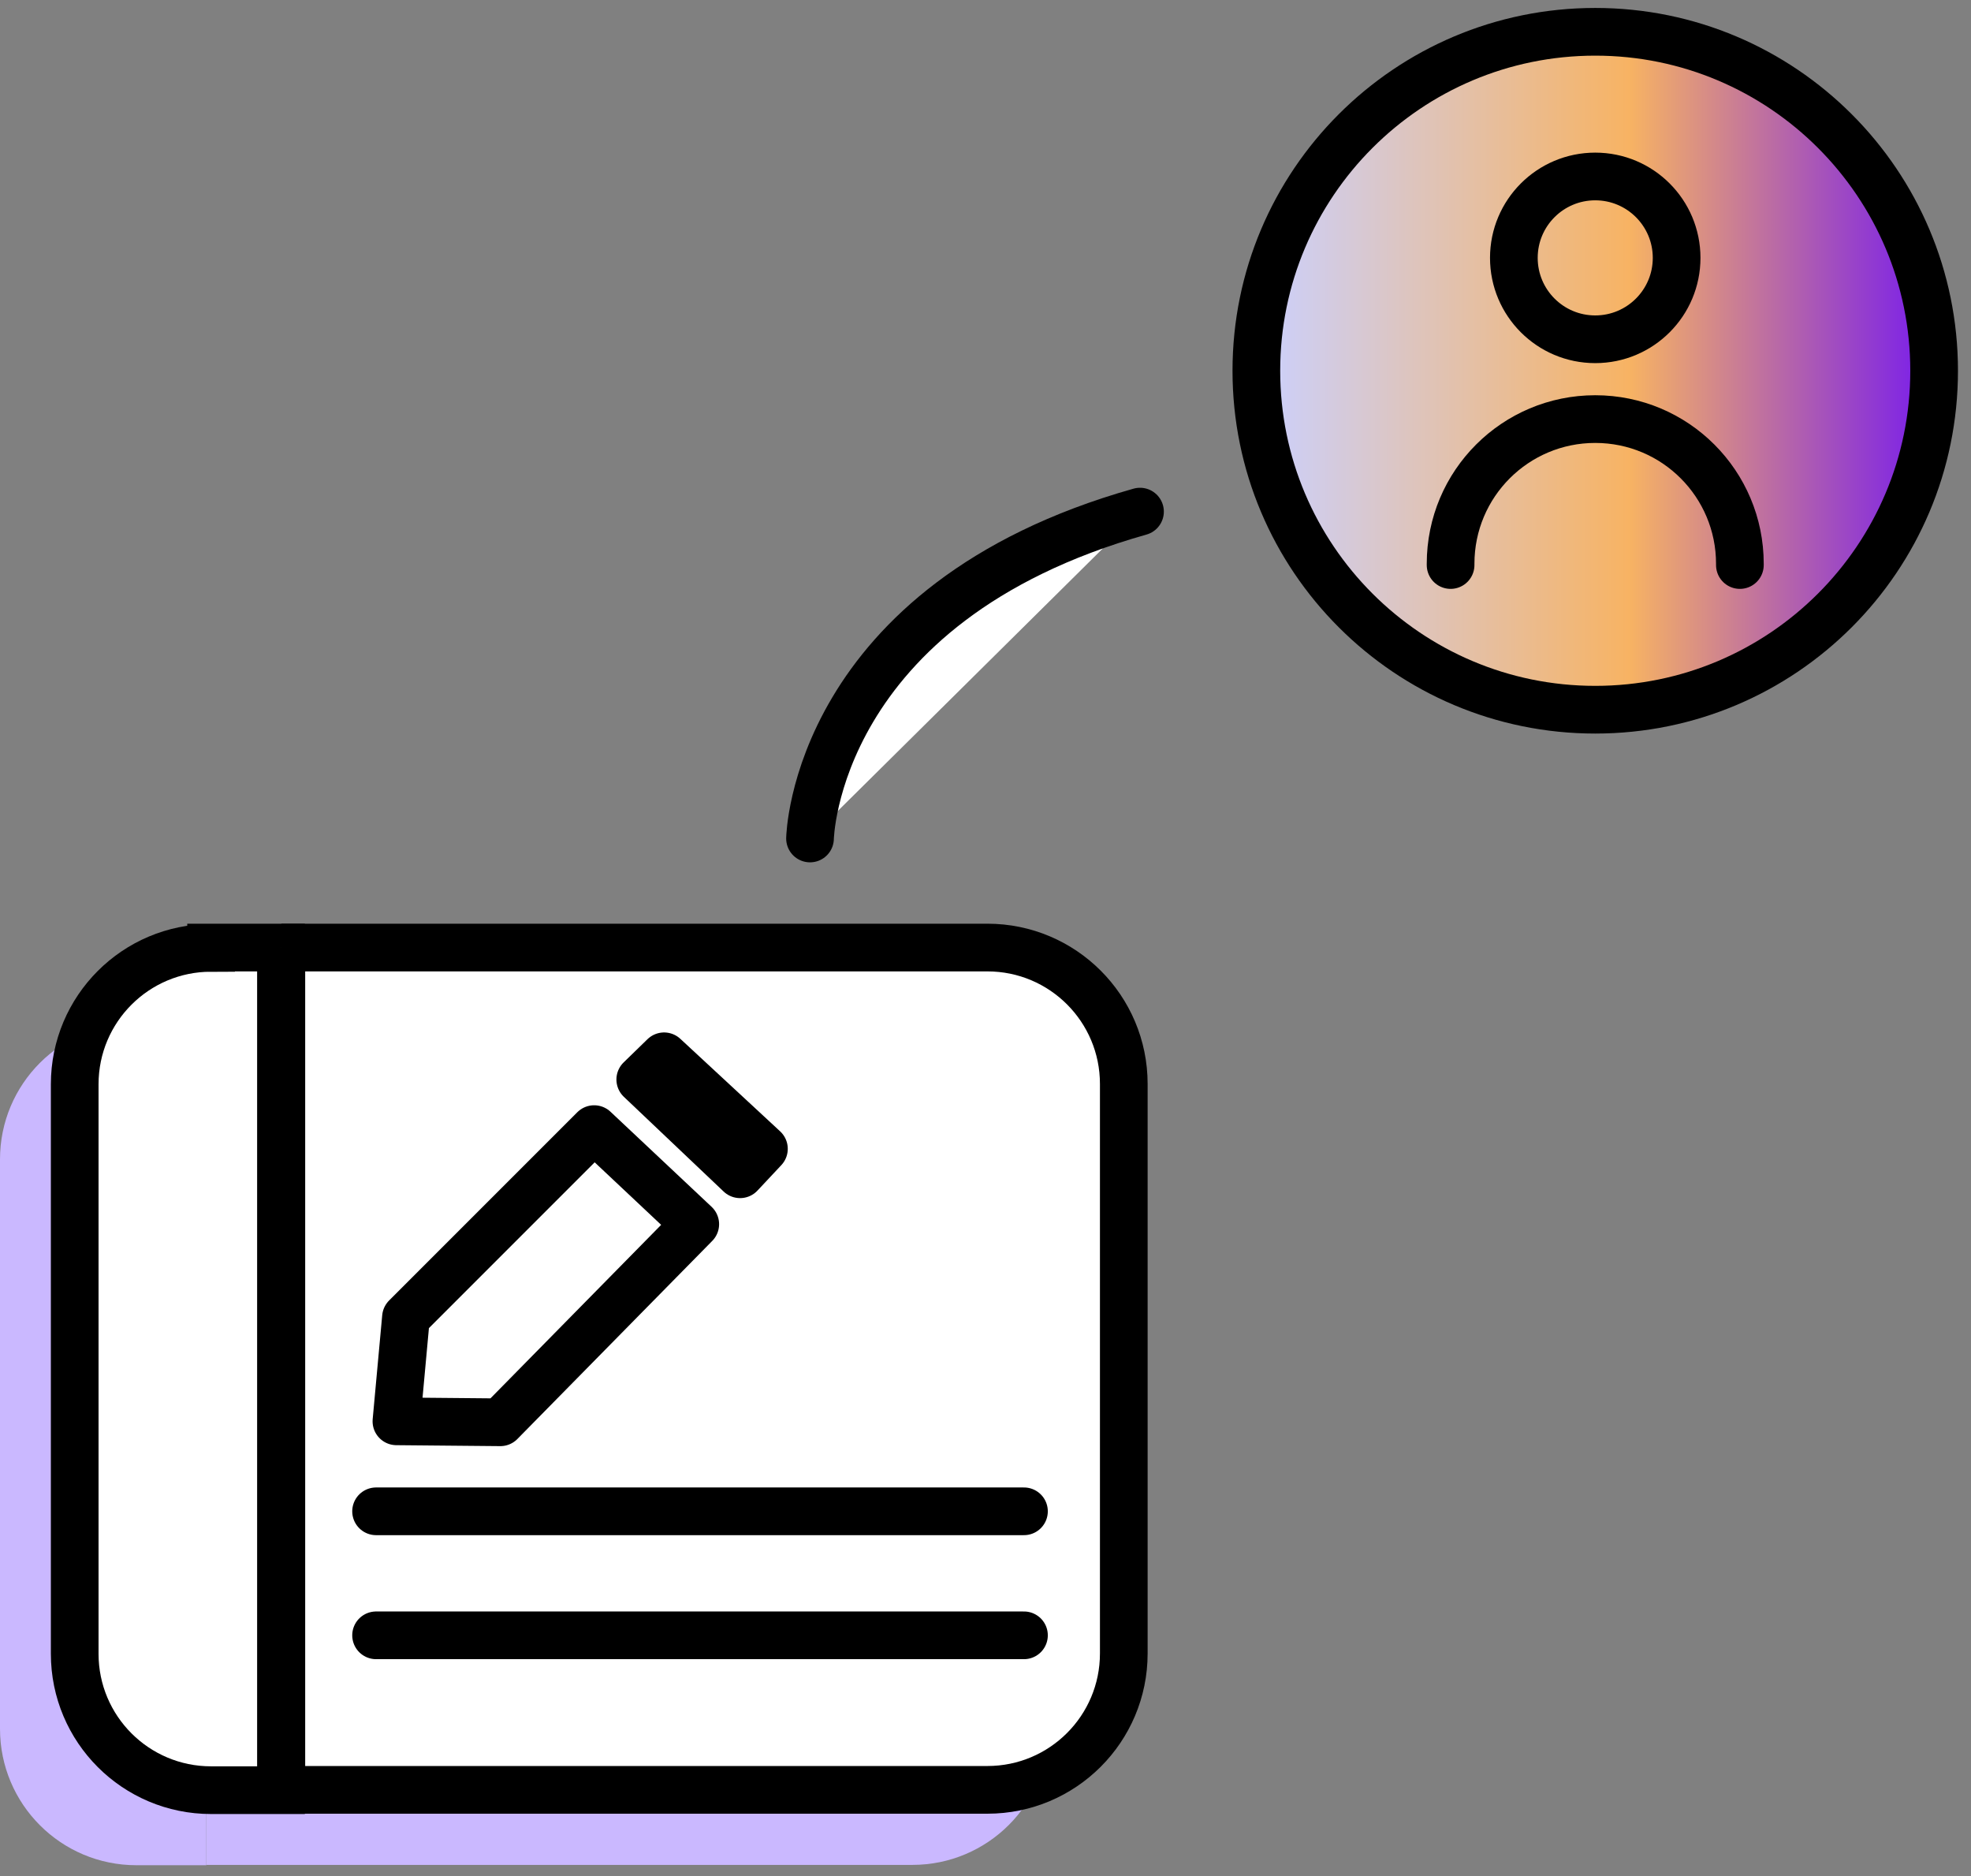 <svg width="62" height="59" viewBox="0 0 62 59" fill="none" xmlns="http://www.w3.org/2000/svg">
<rect x="0" y="0" width="62" height="59" fill="#808080" stroke="none"/>
<path d="M50.18 22.32C56.067 22.32 60.84 17.547 60.84 11.66C60.84 5.773 56.067 1 50.18 1C44.293 1 39.52 5.773 39.52 11.66C39.52 17.547 44.293 22.32 50.18 22.32Z" fill="url(#paint0_linear_8170_608)" stroke="black" stroke-width="1.5" stroke-miterlimit="10"/>
<path d="M50.18 10.67C51.594 10.67 52.74 9.524 52.74 8.11C52.74 6.696 51.594 5.55 50.18 5.55C48.766 5.55 47.62 6.696 47.62 8.11C47.62 9.524 48.766 10.67 50.18 10.67Z" stroke="black" stroke-width="1.5" stroke-miterlimit="10"/>
<path d="M45.63 17.77V17.73C45.63 15.21 47.67 13.18 50.18 13.18C52.7 13.18 54.73 15.22 54.73 17.73V17.77" stroke="black" stroke-width="1.5" stroke-miterlimit="10" stroke-linecap="round"/>
<path d="M4.29 32.16H6.49V58.66H4.29C1.92 58.66 0 56.74 0 54.37V36.46C0 34.09 1.92 32.17 4.29 32.17V32.16Z" fill="#CAB8FF"/>
<path d="M6.49 32.16H28.7C31.07 32.16 32.99 34.08 32.99 36.45V54.36C32.99 56.73 31.07 58.65 28.7 58.65H6.49V32.15V32.16Z" fill="#CAB8FF"/>
<path d="M6.64 29.8H8.84V56.3H6.64C4.27 56.3 2.35 54.38 2.35 52.01V34.1C2.35 31.73 4.27 29.81 6.64 29.81V29.8Z" fill="white" stroke="black" stroke-width="1.5" stroke-miterlimit="10"/>
<path d="M8.85 29.8H31.06C33.43 29.8 35.35 31.72 35.35 34.09V52C35.35 54.37 33.43 56.29 31.06 56.29H8.85V29.79V29.8Z" fill="white" stroke="black" stroke-width="1.5" stroke-miterlimit="10"/>
<path d="M25.48 26.37C25.48 26.37 25.61 18.98 35.86 16.09Z" fill="white"/>
<path d="M25.48 26.37C25.48 26.37 25.61 18.98 35.86 16.09" stroke="black" stroke-width="1.5" stroke-linecap="round" stroke-linejoin="round"/>
<path d="M18.69 35.51L12.77 41.43L12.47 44.7L15.74 44.73L21.87 38.5L18.69 35.51Z" stroke="black" stroke-width="1.5" stroke-linecap="round" stroke-linejoin="round"/>
<path d="M20.14 33.95L23.28 36.93L24.03 36.13L20.89 33.22L20.14 33.95Z" fill="white" stroke="black" stroke-width="1.5" stroke-linecap="round" stroke-linejoin="round"/>
<path d="M11.83 47.53H32.21" stroke="black" stroke-width="1.5" stroke-miterlimit="10" stroke-linecap="round"/>
<path d="M11.83 51.43H32.21" stroke="black" stroke-width="1.5" stroke-miterlimit="10" stroke-linecap="round"/>
<defs>
<linearGradient id="paint0_linear_8170_608" x1="39.53" y1="11.66" x2="60.84" y2="11.66" gradientUnits="userSpaceOnUse">
<stop stop-color="#CBD1FF"/>
<stop offset="0.55" stop-color="#F7B363"/>
<stop offset="1" stop-color="#771BED"/>
</linearGradient>
</defs>
</svg>

